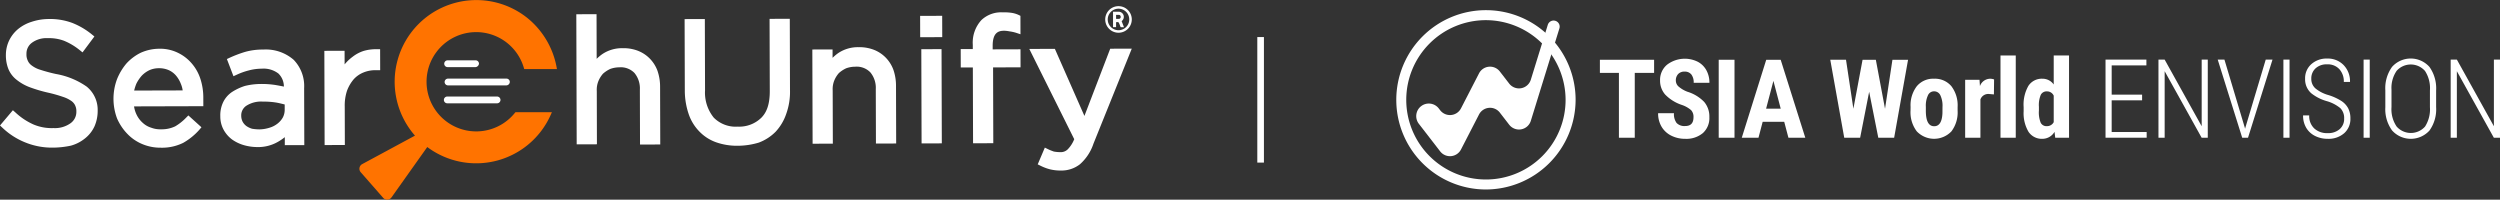 <svg xmlns="http://www.w3.org/2000/svg" xmlns:xlink="http://www.w3.org/1999/xlink" width="522.269" height="41.71" viewBox="0 0 522.269 41.71">
  <rect x="0" y="0" width="522.269" height="41.71" fill="#333333" stroke="none"/>
  <defs>
    <clipPath id="clip-path">
      <rect id="Rectangle_11669" data-name="Rectangle 11669" width="522.269" height="41.71" fill="none"/>
    </clipPath>
    <clipPath id="clip-path-2">
      <rect id="Rectangle_11671" data-name="Rectangle 11671" width="230.695" height="37.461" fill="none"/>
    </clipPath>
  </defs>
  <g id="Group_779" data-name="Group 779" transform="translate(0 0)">
    <g id="Group_24666" data-name="Group 24666" transform="translate(0 0)">
      <g id="Group_24665" data-name="Group 24665" clip-path="url(#clip-path)">
        <path id="Path_28168" data-name="Path 28168" d="M161.952,23.594a10.371,10.371,0,1,1,1.867-9.482l.093.31h6.841l-.1-.517a17.255,17.255,0,0,0-5.838-9.948,17.06,17.06,0,0,0-23.723,24.378l-11.025,5.948a1.1,1.1,0,0,0-.306,1.7l4.69,5.352a1.1,1.1,0,0,0,1.73-.088l7.478-10.532a17.045,17.045,0,0,0,25.767-6.667l.27-.611h-7.613Z" transform="translate(-54.4 0)" fill="#ff7300"/>
        <path id="Path_28169" data-name="Path 28169" d="M403.716,5a2.776,2.776,0,1,1-2.773-2.779A2.773,2.773,0,0,1,403.716,5M400.94,7.246A2.248,2.248,0,1,0,398.691,5a2.253,2.253,0,0,0,2.249,2.248" transform="translate(-167.276 -0.934)" fill="#fff"/>
        <path id="Path_28170" data-name="Path 28170" d="M402.784,6.2l.485,1.257c-.228,0-.432,0-.635,0-.034,0-.081-.055-.1-.094-.081-.2-.14-.409-.232-.6-.2-.427-.162-.383-.68-.351V7.444h-.639V4.229h1.134a1.076,1.076,0,0,1,.7,1.93l-.042.037m-1.152-1.312V5.72a5.444,5.444,0,0,0,.647-.006.4.4,0,0,0,.318-.429.4.4,0,0,0-.342-.4c-.2-.018-.407,0-.623,0" transform="translate(-168.463 -1.777)" fill="#fff"/>
        <path id="Path_28171" data-name="Path 28171" d="M173.084,28.322h-12.2a.708.708,0,1,0,0,1.416h12.2a.746.746,0,0,0,.708-.708.693.693,0,0,0-.708-.708" transform="translate(-67.291 -11.899)" fill="#fff"/>
        <path id="Path_28172" data-name="Path 28172" d="M171.029,34.778H160.622a.708.708,0,0,0,0,1.416h10.407a.708.708,0,1,0,0-1.416" transform="translate(-67.183 -14.611)" fill="#fff"/>
        <path id="Path_28173" data-name="Path 28173" d="M160.751,23.154h5.84a.805.805,0,0,0,.7-.663l.005-.045a.693.693,0,0,0-.708-.708h-5.84a.708.708,0,1,0,0,1.416" transform="translate(-67.237 -9.133)" fill="#fff"/>
        <path id="Path_28174" data-name="Path 28174" d="M127.76,17.732a8.988,8.988,0,0,0-2.659.344,7.384,7.384,0,0,0-2.292,1.194,9.322,9.322,0,0,0-1.725,1.628l-.008-2.841-4.227.012.056,19.682,4.227-.012-.023-8.005a9.771,9.771,0,0,1,.477-3.333,7.954,7.954,0,0,1,1.387-2.381A5.511,5.511,0,0,1,125,22.6a6.425,6.425,0,0,1,2.547-.487l.965,0-.012-4.38Z" transform="translate(-49.09 -7.449)" fill="#fff"/>
        <path id="Path_28175" data-name="Path 28175" d="M18.138,20.991l-.016-.013a16.011,16.011,0,0,0-6.42-2.644,33.027,33.027,0,0,1-3.3-.888,5.6,5.6,0,0,1-1.83-.933,2.448,2.448,0,0,1-.771-.966l-.04-.1a2.843,2.843,0,0,1-.232-1.276V14.1a2.786,2.786,0,0,1,1.106-2.268,5.128,5.128,0,0,1,3.351-.986,8.931,8.931,0,0,1,3.4.55,13.012,13.012,0,0,1,3.262,1.948l.595.473,2.478-3.323-.551-.445a15.326,15.326,0,0,0-4.107-2.4,13.392,13.392,0,0,0-5.012-.8,11.44,11.44,0,0,0-3.429.578,8.44,8.44,0,0,0-2.84,1.514l-.029.024A7.165,7.165,0,0,0,1.9,11.354a6.992,6.992,0,0,0-.669,2.984,7.723,7.723,0,0,0,.52,2.95A5.547,5.547,0,0,0,3.518,19.58a9.987,9.987,0,0,0,2.794,1.552,29.618,29.618,0,0,0,3.694,1.09,28.746,28.746,0,0,1,3.133.884,6.523,6.523,0,0,1,1.772.863,2.426,2.426,0,0,1,.77.889l.041.1a2.7,2.7,0,0,1,.231,1.2v.075a2.891,2.891,0,0,1-1.236,2.4,5.6,5.6,0,0,1-3.527,1h-.05a9.754,9.754,0,0,1-4.153-.759l-.033-.015a13.6,13.6,0,0,1-3.7-2.462l-.563-.494L0,29.086l.509.479a14.99,14.99,0,0,0,4.9,3.117,14.785,14.785,0,0,0,5.659,1.033h.055a18.394,18.394,0,0,0,3.663-.407l.057-.014a8.1,8.1,0,0,0,2.931-1.519,6.862,6.862,0,0,0,1.963-2.495l.009-.021a8.054,8.054,0,0,0,.66-3.192V25.99a6.254,6.254,0,0,0-2.272-5" transform="translate(0 -2.875)" fill="#fff"/>
        <path id="Path_28176" data-name="Path 28176" d="M59.65,27.905a12.657,12.657,0,0,0-.585-3.98,9.252,9.252,0,0,0-1.834-3.3,8.8,8.8,0,0,0-2.913-2.235,8.455,8.455,0,0,0-3.89-.832h-.038a9.527,9.527,0,0,0-3.807.835l-.039.019a10.07,10.07,0,0,0-2.963,2.238l-.021.024a11.975,11.975,0,0,0-1.951,3.279,11.7,11.7,0,0,0,.029,8.183l.017.038A10.853,10.853,0,0,0,43.8,35.357a9.2,9.2,0,0,0,3.144,2.136,9.744,9.744,0,0,0,3.782.737h.03a9.972,9.972,0,0,0,4.705-1.018l.032-.019A13.192,13.192,0,0,0,58.8,34.508l.464-.545-2.739-2.476-.495.5a10.551,10.551,0,0,1-2.264,1.787,6.509,6.509,0,0,1-2.948.614h-.028a5.225,5.225,0,0,1-1.995-.325l-.061-.021a4.492,4.492,0,0,1-1.719-.992,5.314,5.314,0,0,1-1.285-1.684A5.878,5.878,0,0,1,45.18,29.6l14.475-.041Zm-4.308-1.642L45.2,26.292a10.813,10.813,0,0,1,.448-1.4,7.637,7.637,0,0,1,1.15-1.712,5.433,5.433,0,0,1,1.611-1.153,4.769,4.769,0,0,1,1.919-.4,4.987,4.987,0,0,1,2.074.39,4.321,4.321,0,0,1,1.5,1.1,5.929,5.929,0,0,1,1.028,1.7l.01.026a5.563,5.563,0,0,1,.4,1.412" transform="translate(-17.177 -7.375)" fill="#fff"/>
        <path id="Path_28177" data-name="Path 28177" d="M94.74,20.038l-.015-.014a8.841,8.841,0,0,0-6.358-2.172h-.045a13.5,13.5,0,0,0-3.811.5,25.376,25.376,0,0,0-3.149,1.192l-.622.289,1.374,3.591.713-.327a14.208,14.208,0,0,1,2.488-.885,10.438,10.438,0,0,1,2.713-.364,5.08,5.08,0,0,1,3.484,1.021,3.79,3.79,0,0,1,1.135,2.723c-.556-.121-1.108-.219-1.647-.315a18.144,18.144,0,0,0-3.193-.233,13.88,13.88,0,0,0-3.315.414l-.055.016a11.048,11.048,0,0,0-2.62,1.242,5.422,5.422,0,0,0-1.851,2.125,6.345,6.345,0,0,0-.6,2.932v.077a5.784,5.784,0,0,0,.713,2.8,6.383,6.383,0,0,0,1.738,1.987l.034.023a8.194,8.194,0,0,0,2.437,1.162,10.356,10.356,0,0,0,2.7.4H87a8.271,8.271,0,0,0,4.418-1.1,10.68,10.68,0,0,0,1.421-.967l0,1.672,4.074-.012-.034-11.907a7.876,7.876,0,0,0-2.146-5.871m-1.916,10.32a3.488,3.488,0,0,1-.376,1.661,4.262,4.262,0,0,1-1.118,1.3,4.94,4.94,0,0,1-1.654.856,7.29,7.29,0,0,1-2.148.354h-.018a9.856,9.856,0,0,1-1.5-.132,4.279,4.279,0,0,1-1.183-.561,2.828,2.828,0,0,1-.774-.88,2.767,2.767,0,0,1-.308-1.2v-.077a2.394,2.394,0,0,1,1.077-2.092,5.713,5.713,0,0,1,3.458-.858,16,16,0,0,1,2.852.21c.5.09.982.21,1.445.325l.247.062Z" transform="translate(-33.342 -7.5)" fill="#fff"/>
        <rect id="Rectangle_11667" data-name="Rectangle 11667" width="4.609" height="4.456" transform="translate(192.22 3.317) rotate(-0.164)" fill="#fff"/>
        <path id="Path_28178" data-name="Path 28178" d="M358.6,12.168l-5.815.017,0-.718c-.008-2.79,1.2-3.169,2.392-3.173h.01a6.1,6.1,0,0,1,1.146.136l.025,0a8.267,8.267,0,0,1,1.265.274l.97.321-.01-3.849-.408-.2a5.336,5.336,0,0,0-1.587-.445,10.662,10.662,0,0,0-1.729-.082,6,6,0,0,0-4.418,1.606,6.959,6.959,0,0,0-1.807,5.193l0,.87-2.525.007.01,3.845,2.525-.007.046,15.838,4.227-.012-.045-15.838,5.738-.016Z" transform="translate(-145.409 -1.87)" fill="#fff"/>
        <rect id="Rectangle_11668" data-name="Rectangle 11668" width="4.227" height="19.683" transform="translate(192.469 10.278) rotate(-0.164)" fill="#fff"/>
        <path id="Path_28179" data-name="Path 28179" d="M224.624,17.065l-.006-.019a7.155,7.155,0,0,0-1.541-2.545,7.011,7.011,0,0,0-2.455-1.689L220.6,12.8a8.337,8.337,0,0,0-3.235-.583h-.034a7.407,7.407,0,0,0-4.241,1.214,8.939,8.939,0,0,0-1.214,1.014l-.026-9.328-4.227.012.078,27.18,4.227-.012L211.9,21.159a4.78,4.78,0,0,1,.313-2l.01-.026a5.444,5.444,0,0,1,.982-1.59,6.176,6.176,0,0,1,1.514-.993,5.593,5.593,0,0,1,1.863-.333,3.965,3.965,0,0,1,3.19,1.184l.019.022A5.063,5.063,0,0,1,220.9,20.9l.033,11.448,4.227-.012-.034-12.06a10.17,10.17,0,0,0-.506-3.215" transform="translate(-87.227 -2.152)" fill="#fff"/>
        <path id="Path_28180" data-name="Path 28180" d="M387.718,17.54,382.33,31.584l-6.173-14.012-5.346.013L380.2,36.441a6.354,6.354,0,0,1-1.352,2.113l-.042.039a2.044,2.044,0,0,1-1.544.554h-.018a7.615,7.615,0,0,1-1.314-.126l-.27-.1a9.572,9.572,0,0,1-.9-.375l-.7-.347-1.489,3.5.622.308a9.757,9.757,0,0,0,1.99.739,9.26,9.26,0,0,0,2.211.245h.034a6.269,6.269,0,0,0,3.965-1.312,9.887,9.887,0,0,0,2.823-4.293l8.006-19.859Z" transform="translate(-155.785 -7.364)" fill="#fff"/>
        <path id="Path_28181" data-name="Path 28181" d="M264.386,6.785l.043,15.044c.008,2.611-.552,4.392-1.758,5.606a6.583,6.583,0,0,1-4.906,1.864h-.033a6.42,6.42,0,0,1-5.009-1.883,8.305,8.305,0,0,1-1.819-5.7l-.042-14.891-4.227.012.043,15.044a15.263,15.263,0,0,0,.821,4.833,9.614,9.614,0,0,0,2.239,3.624,9.063,9.063,0,0,0,3.507,2.241,13.146,13.146,0,0,0,4.409.718h.046a15.443,15.443,0,0,0,4.414-.655l.051-.017a9.69,9.69,0,0,0,3.469-2.244l.023-.023a10.32,10.32,0,0,0,2.2-3.7,13.516,13.516,0,0,0,.794-5l-.042-14.891Z" transform="translate(-103.616 -2.846)" fill="#fff"/>
        <path id="Path_28182" data-name="Path 28182" d="M309.622,21.839l-.006-.019a7.165,7.165,0,0,0-1.54-2.544,7.02,7.02,0,0,0-2.456-1.689l-.021-.009a8.421,8.421,0,0,0-3.269-.583,7.406,7.406,0,0,0-4.241,1.214,8.9,8.9,0,0,0-1.214,1.014l0-1.754-4.227.012.056,19.682,4.227-.012-.032-11.142a4.787,4.787,0,0,1,.313-2l.011-.026A5.413,5.413,0,0,1,298.2,22.4a6.175,6.175,0,0,1,1.513-.992,5.578,5.578,0,0,1,1.863-.333h.023a3.953,3.953,0,0,1,3.168,1.184l.019.021a5.067,5.067,0,0,1,1.117,3.478l.032,11.371,4.227-.012-.034-12.06a10.172,10.172,0,0,0-.506-3.215" transform="translate(-122.945 -7.14)" fill="#fff"/>
      </g>
    </g>
    <g id="Group_24668" data-name="Group 24668" transform="translate(291.574 2.124)">
      <g id="Group_24667" data-name="Group 24667" clip-path="url(#clip-path-2)">
        <path id="Path_28183" data-name="Path 28183" d="M587.7,24.272h-4.041V37.82H580.35V24.272h-3.974V21.532H587.7Z" transform="translate(-533.72 -11.17)" fill="#fff"/>
        <path id="Path_28184" data-name="Path 28184" d="M604.747,33.384a2.035,2.035,0,0,0-.51-1.5,5.886,5.886,0,0,0-1.859-1.057,8.631,8.631,0,0,1-3.536-2.177,4.364,4.364,0,0,1-1.078-2.947,4.126,4.126,0,0,1,1.464-3.306,6.107,6.107,0,0,1,6.4-.615,4.394,4.394,0,0,1,1.813,1.784,5.341,5.341,0,0,1,.634,2.617h-3.289a2.7,2.7,0,0,0-.488-1.74,1.715,1.715,0,0,0-1.409-.6,1.762,1.762,0,0,0-1.346.509,1.913,1.913,0,0,0-.484,1.37,1.686,1.686,0,0,0,.539,1.214,6.2,6.2,0,0,0,1.908,1.124,8.184,8.184,0,0,1,3.473,2.114,4.7,4.7,0,0,1,1.083,3.188,4.2,4.2,0,0,1-1.357,3.323,5.383,5.383,0,0,1-3.692,1.2,6.381,6.381,0,0,1-2.885-.649,4.871,4.871,0,0,1-2.037-1.858,5.385,5.385,0,0,1-.735-2.852h3.311a3.1,3.1,0,0,0,.551,2.048,2.253,2.253,0,0,0,1.8.638q1.727,0,1.729-1.824Z" transform="translate(-542.537 -11.008)" fill="#fff"/>
        <rect id="Rectangle_11670" data-name="Rectangle 11670" width="3.3" height="16.288" transform="translate(67.477 10.361)" fill="#fff"/>
        <path id="Path_28185" data-name="Path 28185" d="M636.356,34.486h-4.5l-.876,3.334h-3.49L632.6,21.532h3.019l5.141,16.288h-3.524Zm-3.784-2.741h3.052L634.1,25.94l-1.527,5.805Z" transform="translate(-555.194 -11.17)" fill="#fff"/>
        <path id="Path_28186" data-name="Path 28186" d="M670.811,31.768l1.548-10.236h3.265L672.717,37.82h-3.312l-1.908-9.6-1.885,9.6H662.29l-2.919-16.288h3.289L664.2,31.757l1.919-10.224h2.772l1.919,10.236Z" transform="translate(-568.589 -11.17)" fill="#fff"/>
        <path id="Path_28187" data-name="Path 28187" d="M688.3,34.245a6.548,6.548,0,0,1,1.3-4.317,4.431,4.431,0,0,1,3.6-1.566,4.48,4.48,0,0,1,3.626,1.566,6.593,6.593,0,0,1,1.3,4.34v.772a6.564,6.564,0,0,1-1.291,4.317,4.993,4.993,0,0,1-7.245-.006,6.591,6.591,0,0,1-1.3-4.334Zm3.188.8q0,3.245,1.74,3.243,1.6,0,1.729-2.708l.011-1.33a5.078,5.078,0,0,0-.46-2.456,1.433,1.433,0,0,0-1.3-.8,1.377,1.377,0,0,0-1.262.8,5.142,5.142,0,0,0-.455,2.456Z" transform="translate(-580.74 -14.04)" fill="#fff"/>
        <path id="Path_28188" data-name="Path 28188" d="M713.971,31.639l-1.055-.089a1.731,1.731,0,0,0-1.761,1.141v8h-3.188v-12.1h3l.089,1.309a2.3,2.3,0,0,1,2.078-1.533,2.237,2.237,0,0,1,.876.146l-.034,3.133Z" transform="translate(-589.005 -14.04)" fill="#fff"/>
        <path id="Path_28189" data-name="Path 28189" d="M723.892,37.171H720.7V19.988h3.188V37.171Z" transform="translate(-594.356 -10.522)" fill="#fff"/>
        <path id="Path_28190" data-name="Path 28190" d="M729.031,30.75a7.873,7.873,0,0,1,1.012-4.441,3.344,3.344,0,0,1,2.939-1.465,2.837,2.837,0,0,1,2.335,1.208V19.99h3.2V37.172h-2.885l-.147-1.23a2.926,2.926,0,0,1-2.513,1.454,3.322,3.322,0,0,1-2.914-1.454,7.617,7.617,0,0,1-1.026-4.274V30.75Zm3.188.793a5.776,5.776,0,0,0,.381,2.5,1.346,1.346,0,0,0,1.291.71,1.574,1.574,0,0,0,1.427-.839V28.388a1.517,1.517,0,0,0-1.415-.9,1.369,1.369,0,0,0-1.279.7,5.454,5.454,0,0,0-.4,2.505v.843Z" transform="translate(-597.854 -10.522)" fill="#fff"/>
        <path id="Path_28191" data-name="Path 28191" d="M766.175,29.979H759.82V36.6h7.311v1.188h-8.593V21.47h8.538v1.211h-7.254v6.11h6.356v1.188Z" transform="translate(-610.251 -11.144)" fill="#fff"/>
        <path id="Path_28192" data-name="Path 28192" d="M787.912,37.794h-1.283l-7.727-13.9v13.9h-1.293V21.47H778.9l7.738,13.923V21.47h1.272V37.794Z" transform="translate(-618.263 -11.144)" fill="#fff"/>
        <path id="Path_28193" data-name="Path 28193" d="M804.629,35.752l.034.18.046-.18,4.274-14.282H810.4l-5.117,16.322h-1.215l-5.118-16.322h1.405Z" transform="translate(-627.228 -11.144)" fill="#fff"/>
        <path id="Path_28194" data-name="Path 28194" d="M823.9,37.794H822.62V21.47H823.9V37.794Z" transform="translate(-637.173 -11.144)" fill="#fff"/>
        <path id="Path_28195" data-name="Path 28195" d="M838.284,33.618a2.913,2.913,0,0,0-.782-2.152,7.791,7.791,0,0,0-2.919-1.5,9.249,9.249,0,0,1-3.138-1.6,3.858,3.858,0,0,1-1.316-3.05,3.911,3.911,0,0,1,1.293-3.05,4.777,4.777,0,0,1,3.34-1.177,4.6,4.6,0,0,1,3.419,1.369,4.844,4.844,0,0,1,1.327,3.52h-1.293a3.789,3.789,0,0,0-.927-2.663,3.255,3.255,0,0,0-2.525-1.015,3.4,3.4,0,0,0-2.446.835,2.82,2.82,0,0,0-.895,2.158,2.631,2.631,0,0,0,.843,2.017,7.388,7.388,0,0,0,2.689,1.395,11.234,11.234,0,0,1,2.789,1.268,4.21,4.21,0,0,1,1.4,1.541,4.555,4.555,0,0,1,.449,2.085,3.956,3.956,0,0,1-1.3,3.088,4.936,4.936,0,0,1-3.437,1.171,5.818,5.818,0,0,1-2.625-.588,4.436,4.436,0,0,1-1.857-1.693,4.942,4.942,0,0,1-.668-2.608h1.281a3.553,3.553,0,0,0,1.046,2.714,3.943,3.943,0,0,0,2.823.987,3.623,3.623,0,0,0,2.491-.83,2.813,2.813,0,0,0,.938-2.22Z" transform="translate(-640.148 -10.982)" fill="#fff"/>
        <path id="Path_28196" data-name="Path 28196" d="M852.79,37.794h-1.282V21.47h1.282V37.794Z" transform="translate(-649.309 -11.144)" fill="#fff"/>
        <path id="Path_28197" data-name="Path 28197" d="M869.954,31.239a7.612,7.612,0,0,1-1.39,4.888,5.262,5.262,0,0,1-7.8,0,7.517,7.517,0,0,1-1.422-4.854V27.719a7.608,7.608,0,0,1,1.406-4.894,5.235,5.235,0,0,1,7.806.006,7.711,7.711,0,0,1,1.4,4.921v3.488ZM868.661,27.7a6.536,6.536,0,0,0-1.036-4.025,3.952,3.952,0,0,0-5.916-.028,6.3,6.3,0,0,0-1.08,3.94v3.655a6.44,6.44,0,0,0,1.068,4.042,3.95,3.95,0,0,0,5.945.006,6.673,6.673,0,0,0,1.018-4.048V27.7Z" transform="translate(-652.602 -10.981)" fill="#fff"/>
        <path id="Path_28198" data-name="Path 28198" d="M893.185,37.794H891.9l-7.727-13.9v13.9h-1.293V21.47h1.293l7.738,13.923V21.47h1.272V37.794Z" transform="translate(-662.49 -11.144)" fill="#fff"/>
        <path id="Path_28199" data-name="Path 28199" d="M521.61,41.124A18.731,18.731,0,1,1,540.4,22.394a18.784,18.784,0,0,1-18.793,18.73m0-35.373a16.643,16.643,0,1,0,16.7,16.643,16.689,16.689,0,0,0-16.7-16.643" transform="translate(-502.817 -3.663)" fill="#fff"/>
        <path id="Path_28200" data-name="Path 28200" d="M537.685,8.343l-3.537,11.436a2.587,2.587,0,0,1-4.516.814l-1.958-2.532a2.589,2.589,0,0,0-4.347.395l-3.768,7.312a2.59,2.59,0,0,1-4.347.395l-.289-.374a2.627,2.627,0,1,0-4.168,3.2l4.457,5.765a2.59,2.59,0,0,0,4.347-.395l3.768-7.312a2.589,2.589,0,0,1,4.347-.395l1.958,2.532a2.587,2.587,0,0,0,4.516-.814l5.964-19.283a1.269,1.269,0,1,0-2.426-.744Z" transform="translate(-505.922 -5.253)" fill="#fff"/>
      </g>
    </g>
    <g id="Group_24670" data-name="Group 24670" transform="translate(0 0)">
      <g id="Group_24669" data-name="Group 24669" clip-path="url(#clip-path)">
        <rect id="Rectangle_11672" data-name="Rectangle 11672" width="1.382" height="26.226" transform="translate(262.661 7.742)" fill="#fff"/>
      </g>
    </g>
  </g>
</svg>
